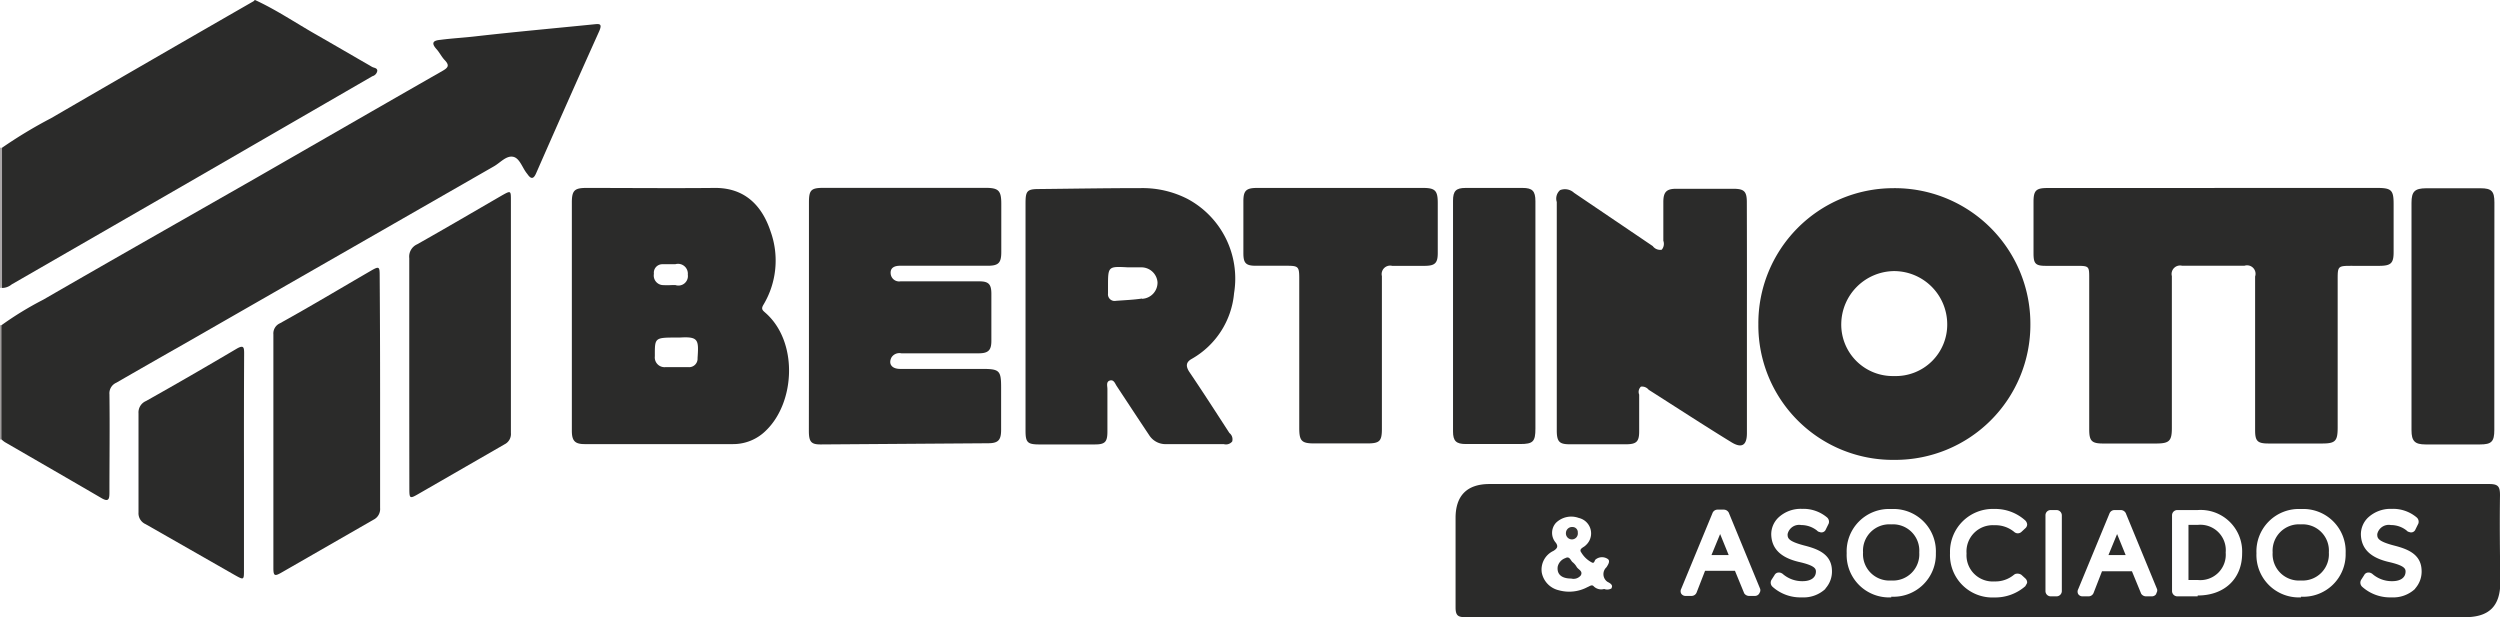 <svg id="Capa_1" data-name="Capa 1" xmlns="http://www.w3.org/2000/svg" viewBox="0 0 294.92 72.82"><defs><style>.cls-1{fill:#aba7a8;}.cls-2{fill:#a09d9d;}.cls-3{fill:#2b2b2a;}.cls-4{fill:#2e2d2d;}.cls-5{fill:#363534;}</style></defs><title>BA-SVG-GRIS</title><path class="cls-1" d="M-557.43,856.18h0.21a1.63,1.63,0,0,1,.32,1.26q0,7,0,14a1.82,1.82,0,0,1-.3,1.27l-0.24,0V856.18Z" transform="translate(557.43 -838.75)"/><path class="cls-2" d="M-557.25,890.59l-0.09,0-0.09,0V877.11h0.21a1.64,1.64,0,0,1,.32,1.27q0,5.48,0,11A1.49,1.49,0,0,1-557.25,890.59Z" transform="translate(557.43 -838.75)"/><path class="cls-3" d="M-557.25,890.59l0-13.48a38.85,38.85,0,0,1,4.91-3c8.31-4.8,16.65-9.53,25-14.3,7.37-4.23,14.73-8.48,22.1-12.69,0.67-.38.87-0.65,0.28-1.27-0.38-.39-0.62-0.92-1-1.33-0.67-.76-0.3-1,0.48-1.07,1.37-.18,2.74-0.25,4.12-0.41,4.66-.53,9.32-0.95,14-1.42,0.65-.07,1-0.09.63,0.78q-3.77,8.38-7.46,16.8c-0.29.66-.58,0.72-1,0.12l-0.06-.08c-0.57-.68-0.87-1.87-1.68-2s-1.49.71-2.23,1.13l-36.63,21q-4,2.27-7.92,4.53a1.36,1.36,0,0,0-.81,1.36c0.05,3.87,0,7.73,0,11.6,0,0.76-.09,1.15-0.94.65-3.79-2.21-7.59-4.4-11.39-6.6A3,3,0,0,1-557.25,890.59Z" transform="translate(557.43 -838.75)"/><path class="cls-3" d="M-296.16,860.92H-277c1.68,0,1.94.26,1.94,1.89q0,2.85,0,5.7c0,1.27-.31,1.58-1.59,1.6s-2.28,0-3.42,0c-1.54,0-1.59.06-1.59,1.55q0,8.75,0,17.51c0,1.64-.27,1.91-1.93,1.9h-6.22c-1.31,0-1.59-.28-1.59-1.57,0-6,0-12.09,0-18.13a1,1,0,0,0-1.26-1.27c-2.45,0-4.9,0-7.35,0a1,1,0,0,0-1.21,1.22c0,6,0,11.95,0,17.92,0,1.52-.3,1.82-1.8,1.83h-6.32c-1.33,0-1.63-.3-1.63-1.66q0-8.91,0-17.82c0-1.44,0-1.48-1.53-1.48-1.21,0-2.42,0-3.63,0s-1.4-.31-1.41-1.43c0-2,0-4.07,0-6.11,0-1.34.29-1.64,1.64-1.64h19.68Z" transform="translate(557.43 -838.75)"/><path class="cls-3" d="M-557.19,872.72l0-16.54a54.81,54.81,0,0,1,5.79-3.49q11.93-6.93,23.89-13.8a0.78,0.78,0,0,0,.14-0.15c2.47,1.13,4.72,2.65,7.08,4s4.5,2.6,6.75,3.9c0.23,0.13.61,0.11,0.62,0.46a0.79,0.79,0,0,1-.58.64l-20.65,11.94-21.9,12.62A1.8,1.8,0,0,1-557.19,872.72Z" transform="translate(557.43 -838.75)"/><path class="cls-3" d="M-462,876q0-6.68,0-13.36c0-1.49.25-1.73,1.76-1.73l19.06,0c1.55,0,1.87.32,1.87,1.88,0,1.9,0,3.8,0,5.7,0,1.27-.33,1.61-1.59,1.61h-9.63c-0.24,0-.48,0-0.72,0-0.59,0-1.18.19-1.11,0.93a1,1,0,0,0,1.15.91c1.41,0,2.83,0,4.25,0h5.07c1.08,0,1.4.34,1.41,1.43q0,2.8,0,5.59c0,1.11-.36,1.47-1.51,1.47-3,0-6.08,0-9.11,0a1.1,1.1,0,0,0-1.16.48c-0.39.74,0,1.35,1,1.36,3.24,0,6.49,0,9.74,0,2,0,2.19.21,2.19,2.18,0,1.66,0,3.31,0,5,0,1.21-.33,1.58-1.51,1.59l-19.78.14c-1.11,0-1.38-.3-1.39-1.56Q-462,882.82-462,876Z" transform="translate(557.43 -838.75)"/><path class="cls-3" d="M-351.35,876.29q0,6.78,0,13.56c0,1.44-.61,1.83-1.86,1.05-3.26-2-6.49-4.11-9.73-6.17a1,1,0,0,0-.91-0.37,0.84,0.84,0,0,0-.21.94c0,1.45,0,2.9,0,4.35,0,1.22-.34,1.51-1.57,1.51h-6.63c-1.23,0-1.52-.31-1.52-1.66q0-8.23,0-16.46c0-3.49,0-7,0-10.46a1.32,1.32,0,0,1,.39-1.4,1.57,1.57,0,0,1,1.64.31l9.29,6.29a1.09,1.09,0,0,0,1.06.43,1.07,1.07,0,0,0,.19-1.06c0-1.52,0-3,0-4.56,0-1.19.37-1.57,1.52-1.57q3.36,0,6.73,0c1.29,0,1.6.31,1.6,1.59Q-351.34,869.46-351.35,876.29Z" transform="translate(557.43 -838.75)"/><path class="cls-3" d="M-399.29,860.92h9.73c1.44,0,1.74.32,1.74,1.78,0,2,0,3.93,0,5.9,0,1.16-.31,1.49-1.46,1.51-1.31,0-2.62,0-3.93,0a1,1,0,0,0-1.2,1.21c0,6,0,12,0,18,0,1.48-.26,1.74-1.75,1.74h-6.21c-1.51,0-1.79-.28-1.79-1.83q0-8.8,0-17.6c0-1.44-.09-1.53-1.52-1.53-1.21,0-2.42,0-3.62,0s-1.45-.35-1.45-1.5q0-3.05,0-6.11c0-1.24.32-1.57,1.61-1.57h9.84Z" transform="translate(557.43 -838.75)"/><path class="cls-3" d="M-512.59,885c0,4.56,0,9.12,0,13.67a1.41,1.41,0,0,1-.8,1.4l-10.79,6.2c-0.86.5-1,.43-1-0.53q0-13.78,0-27.55a1.31,1.31,0,0,1,.77-1.3c3.61-2,7.18-4.14,10.77-6.22,0.92-.53,1-0.47,1,0.56Q-512.59,878.13-512.59,885Z" transform="translate(557.43 -838.75)"/><path class="cls-3" d="M-509.15,882.76c0-4.52,0-9,0-13.56a1.59,1.59,0,0,1,.93-1.63c3.37-1.9,6.71-3.86,10.06-5.8,1-.56,1-0.52,1,0.63,0,9.14,0,18.28,0,27.43a1.35,1.35,0,0,1-.74,1.33l-10.24,5.9c-0.94.54-1,.49-1-0.64Q-509.15,889.59-509.15,882.76Z" transform="translate(557.43 -838.75)"/><path class="cls-3" d="M-263.18,876q0,6.73,0,13.46c0,1.39-.33,1.72-1.69,1.72h-6.42c-1.27,0-1.66-.39-1.66-1.68q0-13.41,0-26.82c0-1.34.38-1.71,1.73-1.72h6.42c1.3,0,1.63.35,1.63,1.67Q-263.18,869.27-263.18,876Z" transform="translate(557.43 -838.75)"/><path class="cls-3" d="M-376.3,876.06q0,6.63,0,13.25c0,1.54-.28,1.82-1.8,1.82h-6.42c-1.13,0-1.5-.36-1.5-1.48q0-13.61,0-27.23c0-1.14.35-1.5,1.48-1.5q3.36,0,6.73,0c1.16,0,1.51.37,1.51,1.58Q-376.29,869.28-376.3,876.06Z" transform="translate(557.43 -838.75)"/><path class="cls-3" d="M-528.65,893.26q0,6.36,0,12.73c0,1.19,0,1.21-1.1.59-3.5-2-7-4-10.51-6a1.4,1.4,0,0,1-.83-1.38c0-3.9,0-7.8,0-11.69a1.46,1.46,0,0,1,.88-1.45c3.57-2,7.14-4.07,10.68-6.16,0.87-.51.9-0.15,0.9,0.56Q-528.66,886.85-528.65,893.26Z" transform="translate(557.43 -838.75)"/><path class="cls-3" d="M-467.17,875.62c-0.29-.26-0.5-0.41-0.21-0.9a10.15,10.15,0,0,0,.86-8.65c-0.94-2.86-2.88-5.19-6.63-5.15-5,.05-10.08,0-15.12,0-1.39,0-1.7.31-1.7,1.71q0,6.68,0,13.36t0,13.57c0,1.2.36,1.58,1.52,1.58,5.83,0,11.67,0,17.5,0a5.47,5.47,0,0,0,3.89-1.61C-463.59,886.17-463.26,879-467.17,875.62Zm-12.14-5.7c0.51,0,1,0,1.54,0a1.16,1.16,0,0,1,1.48,1.23,1.12,1.12,0,0,1-1.46,1.23c-0.14,0-.27,0-0.41,0h0a10.55,10.55,0,0,1-1.13,0,1.13,1.13,0,0,1-1-1.33A1,1,0,0,1-479.31,869.92Zm4.17,11.07a1,1,0,0,1-1.1,1.07c-0.89,0-1.79,0-2.68,0a1.15,1.15,0,0,1-1.26-1.28c0-2.21-.06-2.21,2.64-2.21h0.31C-475,878.43-475,878.86-475.14,881Z" transform="translate(557.43 -838.75)"/><path class="cls-3" d="M-334.19,860.95A15.93,15.93,0,0,0-350,877a15.87,15.87,0,0,0,16.09,16,15.94,15.94,0,0,0,16-16A16,16,0,0,0-334.19,860.95Zm0.21,22.16a6.07,6.07,0,0,1-6.24-6.18,6.3,6.3,0,0,1,6.22-6.2,6.28,6.28,0,0,1,6.28,6.23A6.07,6.07,0,0,1-334,883.11Z" transform="translate(557.43 -838.75)"/><path class="cls-3" d="M-416.85,881.09a9.92,9.92,0,0,0,5-7.75,10.66,10.66,0,0,0-5.48-11.12,11.63,11.63,0,0,0-5.48-1.28c-4,0-8,.07-12,0.11-1.46,0-1.64.2-1.64,1.7q0,6.68,0,13.36t0,13.46c0,1.38.24,1.61,1.64,1.61h6.52c1.22,0,1.5-.28,1.5-1.54,0-1.66,0-3.31,0-5,0-.35-0.18-0.86.29-1s0.61,0.36.81,0.66c1.27,1.92,2.53,3.85,3.81,5.76a2.28,2.28,0,0,0,2.08,1.08c2.24,0,4.49,0,6.73,0a0.94,0.94,0,0,0,1-.31,0.94,0.94,0,0,0-.33-1c-1.57-2.42-3.13-4.85-4.75-7.24C-417.55,881.95-417.54,881.48-416.85,881.09Zm-5.86-7.12c-1,.15-2.06.19-3.09,0.27a0.78,0.78,0,0,1-.92-0.86c0-.28,0-0.55,0-0.83,0-2.39,0-2.39,2.39-2.26,0.48,0,1,0,1.45,0a1.91,1.91,0,0,1,2,1.75A1.91,1.91,0,0,1-422.71,874Z" transform="translate(557.43 -838.75)"/><path class="cls-4" d="M-372.08,907c-1.15,0-1.71-.52-1.59-1.41a1.4,1.4,0,0,1,.9-1c0.52-.28.61,0.29,0.87,0.49a1.89,1.89,0,0,1,.46.54c0.19,0.33.77,0.48,0.5,1A1.1,1.1,0,0,1-372.08,907Z" transform="translate(557.43 -838.75)"/><path class="cls-5" d="M-371.3,901.59a0.7,0.7,0,0,1-.64.79,0.71,0.71,0,0,1-.76-0.78,0.72,0.72,0,0,1,.77-0.68A0.62,0.62,0,0,1-371.3,901.59Z" transform="translate(557.43 -838.75)"/><polygon class="cls-3" points="248.73 65.48 250.76 65.48 249.75 63 248.73 65.48"/><path class="cls-3" d="M-334.32,900.61a3.11,3.11,0,0,0-3.33,3.31,3.11,3.11,0,0,0,3.33,3.31,3.1,3.1,0,0,0,3.3-3.31A3.1,3.1,0,0,0-334.32,900.61Z" transform="translate(557.43 -838.75)"/><path class="cls-3" d="M-298.17,900.67h-1.09v6.5h1.09a3,3,0,0,0,3.3-3.24A3,3,0,0,0-298.17,900.67Z" transform="translate(557.43 -838.75)"/><path class="cls-3" d="M-262.51,897.16c0-1-.21-1.31-1.26-1.31q-29.57,0-59.13,0h-58.82c-2.65,0-4,1.37-4,4,0,3.52,0,7,0,10.56,0,1,.33,1.15,1.21,1.15q58.92,0,117.85,0c2.87,0,4.18-1.3,4.19-4.15C-262.52,904-262.56,900.57-262.51,897.16Zm-104.81,11a1,1,0,0,1-.87.07,1.26,1.26,0,0,1-1.23-.31c-0.22-.26-0.49,0-0.74.09a4.58,4.58,0,0,1-3.39.37,2.65,2.65,0,0,1-2-2.08,2.43,2.43,0,0,1,1.37-2.56c0.49-.3.57-0.55,0.3-0.95a1.76,1.76,0,0,1,0-2.36,2.57,2.57,0,0,1,2.69-.58,1.87,1.87,0,0,1,.8,3.25c-0.22.24-.84,0.38-0.49,0.84a3.13,3.13,0,0,0,1.27,1.18c0.28,0.11.27-.24,0.4-0.36a1.2,1.2,0,0,1,1.41-.09c0.38,0.22.09,0.68-.12,1a1.1,1.1,0,0,0,.11,1.71C-367.58,907.51-367.09,907.72-367.32,908.12Zm17.43,0.6a0.6,0.6,0,0,1-.53.29h-0.7a0.69,0.69,0,0,1-.55-0.31l-1.09-2.65h-3.53l-1,2.57a0.64,0.64,0,0,1-.61.39h-0.68a0.6,0.6,0,0,1-.52-0.27,0.6,0.6,0,0,1,0-.57l3.68-8.91a0.64,0.64,0,0,1,.63-0.43h0.7a0.67,0.67,0,0,1,.65.48l3.65,8.86A0.56,0.56,0,0,1-349.88,908.72Zm7.8-.54a3.76,3.76,0,0,1-2.77,1h0a4.92,4.92,0,0,1-3.47-1.25,0.66,0.66,0,0,1-.12-0.82l0.36-.56a0.55,0.55,0,0,1,.51-0.3,0.63,0.63,0,0,1,.32.08,0.48,0.48,0,0,1,.14.09,3.49,3.49,0,0,0,2.33.85c1,0,1.58-.43,1.58-1.14,0-.34-0.15-0.71-2-1.13-2.14-.5-3.21-1.55-3.27-3.2a2.74,2.74,0,0,1,.81-2,3.83,3.83,0,0,1,2.82-1.06,4.32,4.32,0,0,1,2.94,1,0.67,0.67,0,0,1,.21.73l-0.34.69a0.55,0.55,0,0,1-.74.31,0.5,0.5,0,0,1-.3-0.17,3,3,0,0,0-1.86-.65,1.39,1.39,0,0,0-1.61,1.07c0,0.44,0,.83,2,1.35,1.56,0.4,3.16,1,3.23,2.89A3,3,0,0,1-342.09,908.18Zm7.77,1a5,5,0,0,1-5.26-5.21,5,5,0,0,1,5.26-5.21,5,5,0,0,1,5.26,5.21A5,5,0,0,1-334.32,909.14Zm15.85-1.35a5.38,5.38,0,0,1-3.69,1.36,5,5,0,0,1-5.23-5.23,5.05,5.05,0,0,1,5.23-5.21,5.28,5.28,0,0,1,3.66,1.37,0.75,0.75,0,0,1,.21.45,0.61,0.61,0,0,1-.24.48l-0.43.4h0a0.63,0.63,0,0,1-.87,0,3.46,3.46,0,0,0-2.32-.78,3.1,3.1,0,0,0-3.29,3.33,3.09,3.09,0,0,0,3.29,3.3,3.42,3.42,0,0,0,2.32-.8l0.11-.07a0.84,0.84,0,0,1,.75.09h0l0.47,0.43a0.65,0.65,0,0,1,.21.47A0.64,0.64,0,0,1-318.46,907.79Zm4.27,0.61a0.63,0.63,0,0,1-.62.62h-0.68a0.62,0.62,0,0,1-.63-0.62v-8.93a0.61,0.61,0,0,1,.62-0.63h0.68a0.63,0.63,0,0,1,.63.63v8.93Zm11.14,0.33a0.6,0.6,0,0,1-.53.29h-0.7a0.69,0.69,0,0,1-.55-0.31l-1.09-2.65h-3.53l-1,2.57a0.64,0.64,0,0,1-.61.39h-0.68a0.6,0.6,0,0,1-.52-0.27,0.6,0.6,0,0,1,0-.57l3.68-8.91a0.64,0.64,0,0,1,.63-0.43h0.7a0.67,0.67,0,0,1,.65.48l3.65,8.86A0.56,0.56,0,0,1-303.05,908.72Zm4.88,0.29h-2.39a0.63,0.63,0,0,1-.63-0.63v-8.92a0.62,0.62,0,0,1,.63-0.63h2.39a4.9,4.9,0,0,1,5.25,5.09C-292.92,907-295,909-298.17,909Zm12.2,0.12a5,5,0,0,1-5.26-5.21,5,5,0,0,1,5.26-5.21,5,5,0,0,1,5.26,5.21A5,5,0,0,1-286,909.14Zm13.45-1a3.76,3.76,0,0,1-2.77,1h0a4.92,4.92,0,0,1-3.47-1.25,0.66,0.66,0,0,1-.12-0.82l0.36-.56a0.55,0.55,0,0,1,.51-0.3,0.63,0.63,0,0,1,.32.08,0.48,0.48,0,0,1,.14.09,3.49,3.49,0,0,0,2.33.85c1,0,1.58-.43,1.58-1.14,0-.34-0.15-0.71-2-1.13-2.14-.5-3.21-1.55-3.27-3.2a2.75,2.75,0,0,1,.81-2,3.89,3.89,0,0,1,2.82-1.06,4.32,4.32,0,0,1,2.94,1,0.67,0.67,0,0,1,.21.73l-0.34.69a0.55,0.55,0,0,1-.74.31,0.5,0.5,0,0,1-.3-0.17,2.94,2.94,0,0,0-1.86-.65,1.39,1.39,0,0,0-1.61,1.07c0,0.44,0,.83,2,1.35,1.56,0.4,3.16,1,3.23,2.89A3,3,0,0,1-272.52,908.18Z" transform="translate(557.43 -838.75)"/><polygon class="cls-3" points="201.9 65.48 203.93 65.48 202.92 63 201.9 65.48"/><path class="cls-3" d="M-286,900.61a3.11,3.11,0,0,0-3.33,3.31,3.11,3.11,0,0,0,3.33,3.31,3.1,3.1,0,0,0,3.3-3.31A3.1,3.1,0,0,0-286,900.61Z" transform="translate(557.43 -838.75)"/></svg>